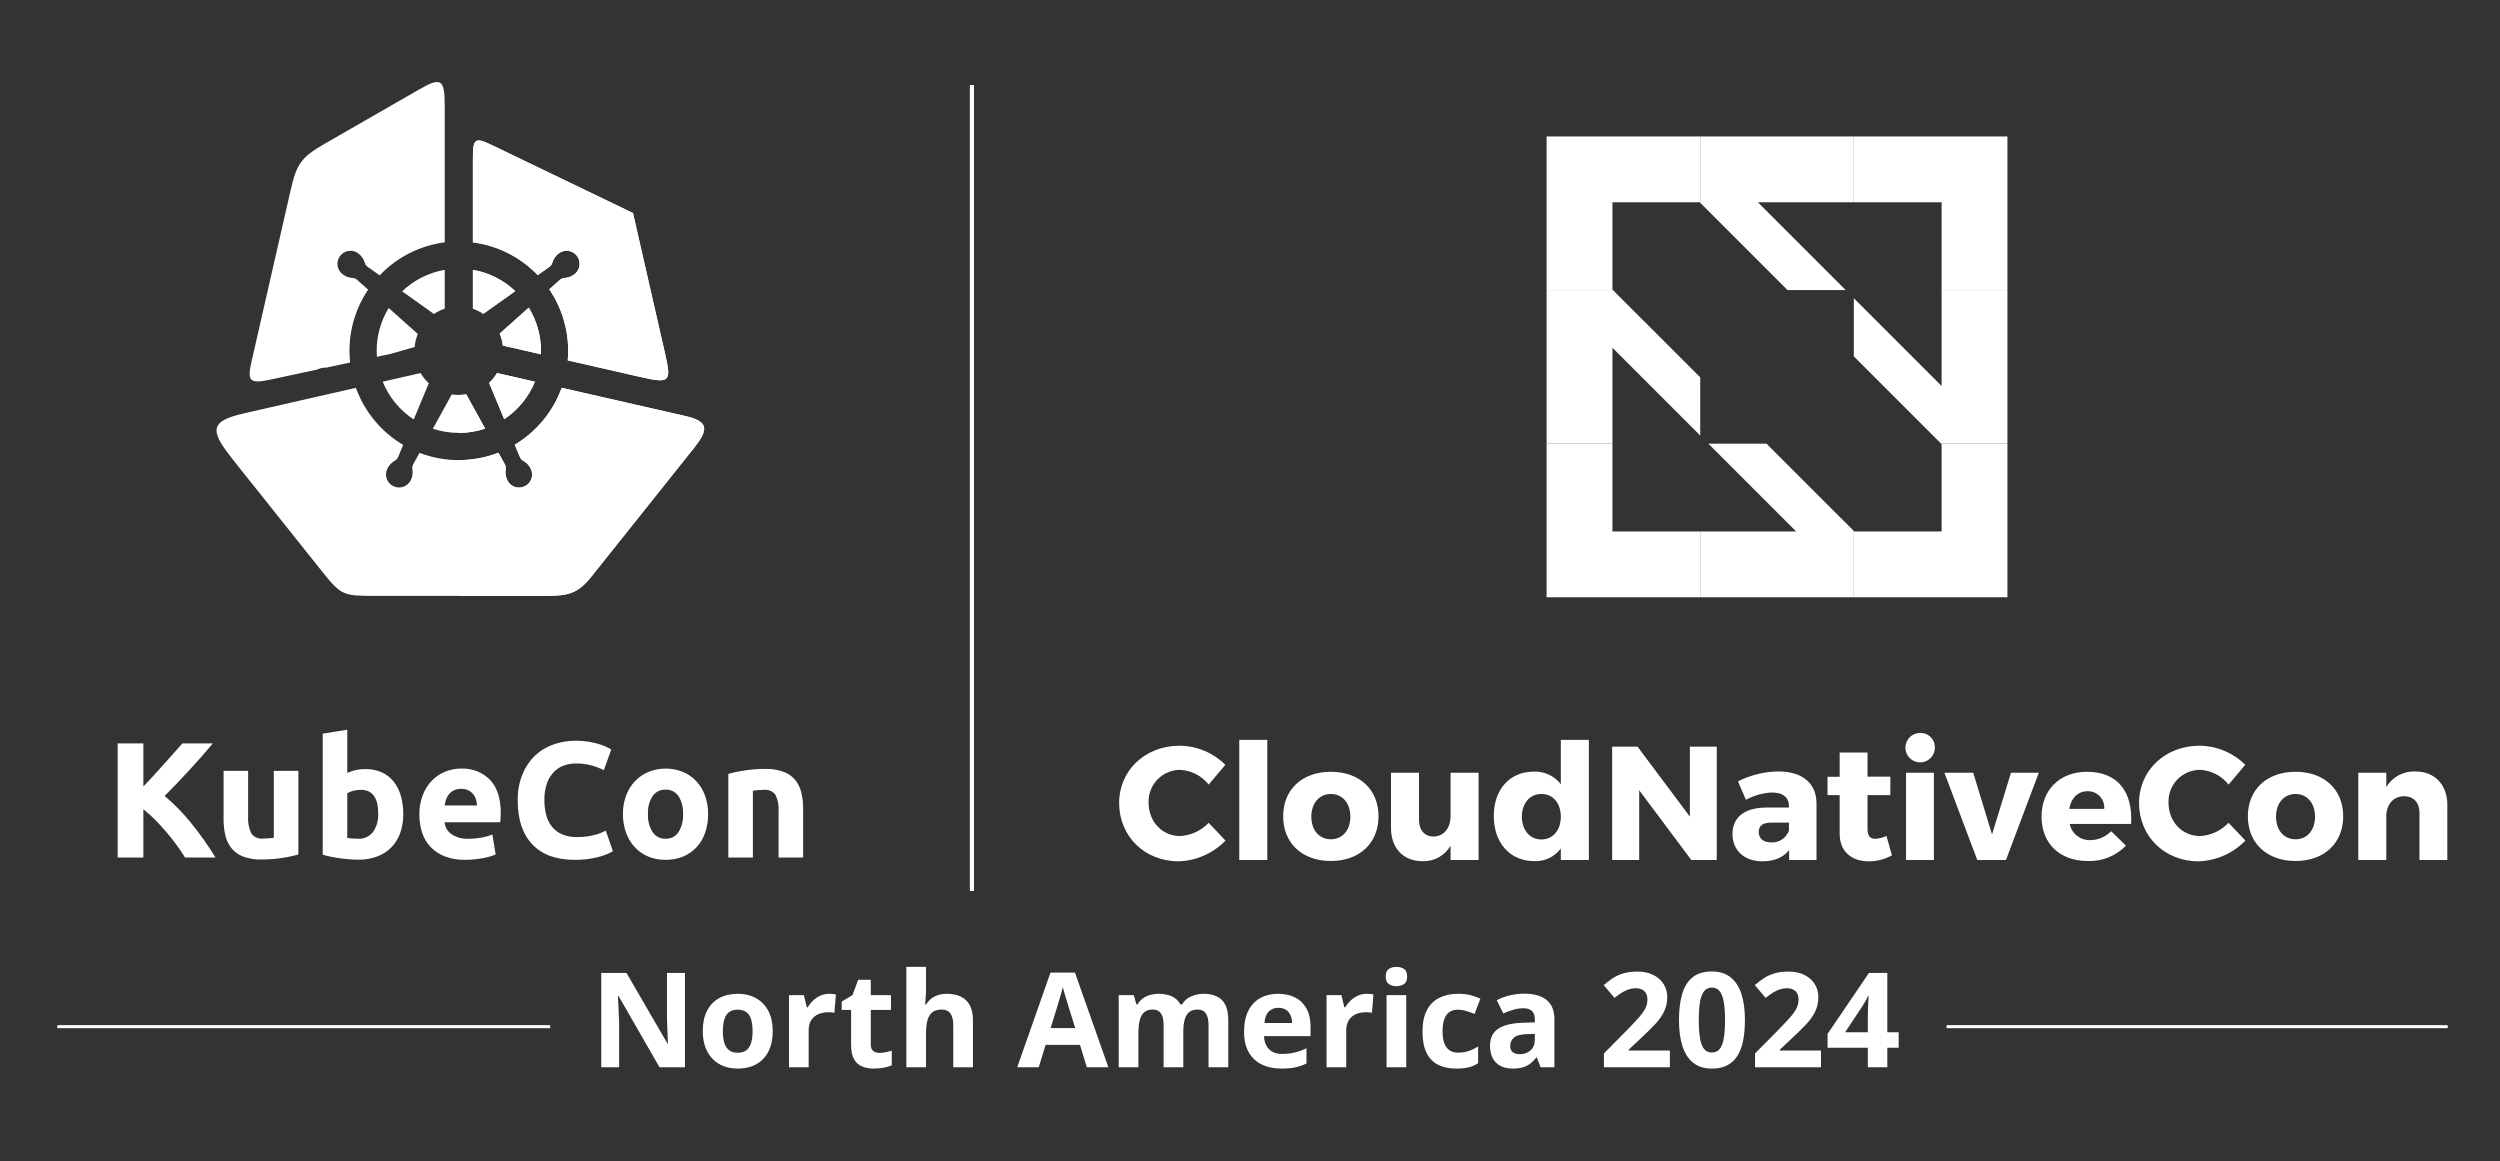 <?xml version="1.0" encoding="UTF-8"?><svg id="Layer_1" xmlns="http://www.w3.org/2000/svg" xmlns:xlink="http://www.w3.org/1999/xlink" viewBox="0 0 500 232.278"><rect x="0" y="0" width="500" height="232.278" fill="#333333" stroke="none"/><defs><style>.cls-1{fill:none;}.cls-2{fill:url(#_86);}.cls-3,.cls-4{fill:#fff;}.cls-5{fill:url(#_86-2);}.cls-6{clip-path:url(#clippath-4);}.cls-7{clip-path:url(#clippath-3);}.cls-8{clip-path:url(#clippath-5);}.cls-9{clip-path:url(#clippath-9);}.cls-10{opacity:.8;}.cls-4{fill-rule:evenodd;}</style><clipPath id="clippath-3"><rect class="cls-3" x="389.368" y="205.117" width="100.096" height=".491"/></clipPath><clipPath id="clippath-4"><rect class="cls-3" x="11.537" y="205.117" width="98.474" height=".491"/></clipPath><clipPath id="clippath-5"><rect class="cls-3" x="193.993" y="17.061" width=".803" height="161.124"/></clipPath><clipPath id="clippath-9"><rect class="cls-1" x="-1259.404" y="403.231" width="1629.704" height="420.101"/></clipPath><linearGradient id="_86" x1="-1305.219" y1="406.322" x2="1622.21" y2="704.486" gradientUnits="userSpaceOnUse"><stop offset=".092" stop-color="#0051b5"/><stop offset=".22" stop-color="#1368be"/><stop offset=".49" stop-color="#46a4d8"/><stop offset=".773" stop-color="#81e9f6"/><stop offset=".88" stop-color="#a0f4fa"/><stop offset="1" stop-color="#bfffff"/></linearGradient><linearGradient id="_86-2" x1="-87.801" y1="579.298" x2="367.301" y2="579.298" xlink:href="#_86"/></defs><g><g><rect class="cls-3" x="389.368" y="205.117" width="100.096" height=".491"/><rect class="cls-3" x="11.537" y="205.117" width="98.474" height=".491"/><rect class="cls-3" x="193.993" y="17.061" width=".803" height="161.124"/></g><g><g class="cls-10"><path class="cls-3" d="m389.368,205.117h100.096v.491h-100.096v-.491Z"/><g><rect class="cls-3" x="389.368" y="205.117" width="100.096" height=".491"/><g class="cls-7"><path class="cls-3" d="m389.368,205.117h100.095v.491h-100.095v-.491Z"/></g></g></g><g class="cls-10"><path class="cls-3" d="m11.537,205.117h98.474v.491H11.537v-.491Z"/><g><rect class="cls-3" x="11.537" y="205.117" width="98.474" height=".491"/><g class="cls-6"><path class="cls-3" d="m11.537,205.117h98.473v.491H11.537v-.491Z"/></g></g></g><path class="cls-3" d="m145.669,154.769c1.062-.29,2.14-.516,3.229-.676,1.373-.212,2.761-.316,4.151-.311,1.25-.037,2.495.158,3.673.577.903.331,1.704.893,2.322,1.63.586.734,1.002,1.589,1.219,2.503.252,1.057.375,2.141.364,3.228v9.786h-4.91v-9.191c.089-1.156-.126-2.315-.625-3.361-.549-.72-1.439-1.096-2.338-.987-.352,0-.725.015-1.12.048-.397.034-.748.073-1.054.117v13.376h-4.909v-16.737Zm-9.058,8.039c.069-1.256-.247-2.504-.906-3.575-.577-.854-1.556-1.346-2.586-1.3-1.034-.044-2.017.448-2.603,1.3-.67,1.067-.992,2.317-.922,3.575-.066,1.268.256,2.527.923,3.607.575.869,1.562,1.374,2.603,1.333,1.037.043,2.02-.464,2.586-1.333.656-1.085.971-2.341.906-3.607m5.008,0c.015,1.271-.186,2.535-.593,3.739-.363,1.075-.946,2.063-1.713,2.9-.752.804-1.668,1.439-2.685,1.861-1.114.453-2.307.677-3.509.658-1.191.016-2.373-.208-3.475-.658-1.018-.422-1.933-1.057-2.685-1.861-.77-.84-1.363-1.826-1.747-2.899-.428-1.2-.64-2.466-.625-3.739-.016-1.27.201-2.532.642-3.723.394-1.065.999-2.04,1.779-2.866.764-.794,1.684-1.423,2.702-1.846,2.2-.878,4.653-.878,6.853,0,1.015.42,1.929,1.049,2.685,1.846.769.828,1.363,1.803,1.746,2.866.43,1.193.642,2.454.626,3.723m-26.683,9.158c-3.712,0-6.54-1.032-8.483-3.096-1.944-2.066-2.915-4.998-2.915-8.797-.029-1.727.273-3.444.889-5.057.544-1.407,1.374-2.686,2.437-3.757,1.048-1.031,2.307-1.823,3.691-2.322,1.489-.538,3.062-.806,4.645-.791.883-.007,1.765.065,2.636.214.701.122,1.394.287,2.075.493.508.154,1.004.347,1.482.578.396.197.682.351.857.461l-1.482,4.151c-.782-.404-1.604-.725-2.454-.955-1.037-.277-2.107-.41-3.18-.396-.791 0-1.576.134-2.322.397-.758.263-1.446.697-2.009,1.268-.622.644-1.099,1.413-1.4,2.256-.378,1.079-.556,2.217-.528,3.36-.007.994.109,1.985.347,2.95.203.855.585,1.657,1.119,2.355.54.677,1.235,1.214,2.027,1.565.957.409,1.99.606,3.031.578.672.004,1.343-.04,2.009-.132.533-.076,1.061-.18,1.582-.314.416-.105.824-.243,1.219-.411.351-.154.669-.297.954-.43l1.418,4.119c-.963.534-1.994.933-3.065,1.186-1.497.373-3.036.551-4.579.528m-19.534-10.872c-.021-.413-.092-.822-.213-1.218-.116-.385-.306-.744-.561-1.055-.262-.316-.587-.574-.954-.758-.447-.211-.939-.313-1.433-.297-.487-.013-.971.083-1.417.281-.379.174-.716.426-.989.741-.268.316-.474.679-.609,1.071-.142.401-.247.815-.314,1.235h6.491Zm-11.53,1.878c-.029-1.378.212-2.749.709-4.035.421-1.076,1.054-2.056,1.861-2.883.754-.759,1.657-1.354,2.652-1.746.98-.392,2.025-.594,3.08-.594,2.176-.112,4.297.709,5.831,2.257,1.428,1.504,2.142,3.716,2.142,6.638,0,.285-.011.598-.033.94-.018.302-.04.604-.066.906h-11.135c.088.973.608,1.856,1.417,2.404 1.0.64,2.175.95,3.36.889.89.001,1.778-.081,2.652-.246.729-.124,1.441-.329,2.125-.61l.659,3.986c-.34.161-.693.293-1.055.395-.482.142-.971.258-1.466.347-.539.099-1.115.181-1.73.246-.613.065-1.229.099-1.845.099-1.388.03-2.768-.205-4.068-.692-1.083-.413-2.062-1.06-2.867-1.894-.764-.814-1.338-1.787-1.679-2.85-.371-1.149-.555-2.35-.544-3.558m-3.226-.132c.017,1.278-.189,2.55-.609,3.757-.376,1.07-.977,2.047-1.763,2.865-.798.81-1.766,1.435-2.833,1.828-1.224.447-2.519.664-3.821.642-.593,0-1.213-.027-1.861-.081-.648-.055-1.285-.127-1.911-.215-.625-.087-1.224-.192-1.795-.314-.571-.12-1.076-.246-1.515-.378v-24.214l4.908-.791v8.631c.552-.242,1.126-.429,1.714-.559.628-.135,1.269-.201,1.911-.197,1.12-.022,2.232.196,3.26.641.924.413,1.737,1.04,2.371,1.828.666.846,1.16,1.814,1.452,2.85.342,1.205.508,2.454.493,3.706m-5.007-.132c0-3.163-1.164-4.744-3.493-4.743-.506 0-1.009.067-1.498.197-.424.102-.83.269-1.203.494v8.927c.242.044.549.083.923.116.373.033.78.05,1.219.05,1.178.075,2.316-.444,3.032-1.383.725-1.077,1.083-2.36,1.02-3.658m-15.975,8.203c-1.062.29-2.14.516-3.23.676-1.373.212-2.761.317-4.151.312-1.251.037-2.498-.164-3.673-.592-.905-.344-1.705-.917-2.322-1.663-.589-.752-1.005-1.624-1.219-2.555-.25-1.069-.372-2.164-.362-3.262v-9.653h4.908v9.06c-.082,1.176.133,2.355.625,3.426.525.757,1.424,1.162,2.338,1.053.352,0,.727-.015,1.121-.049.395-.033.747-.072,1.053-.116v-13.375h4.91v16.736Zm-22.664.593c-.46-.747-1.004-1.555-1.63-2.422-.626-.867-1.307-1.734-2.042-2.603-.736-.867-1.499-1.701-2.29-2.503-.743-.759-1.536-1.469-2.373-2.123v9.652h-5.138v-22.83h5.139v8.631c1.34-1.405,2.685-2.87,4.037-4.397,1.35-1.526,2.607-2.937,3.772-4.233h6.095c-1.56,1.844-3.125,3.623-4.694,5.336-1.57,1.714-3.223,3.438-4.959,5.172,1.932,1.627,3.703,3.436,5.288,5.403,1.78,2.197,3.414,4.508,4.892,6.919l-6.095-0Z"/><path class="cls-4" d="m78.201,70.756l-2.821.603c-.029-.4-.043-.802-.044-1.204-.004-3.019.827-5.981,2.403-8.556l5.526,4.929.297.259c-.341.835-.551,1.716-.625,2.615-.183.05-.365.099-.547.152l-4.189,1.201Zm10.746-16.786v7.762c-.766.257-1.493.618-2.161,1.072-.247-.186-.497-.369-.749-.549l-5.61-3.988c2.35-2.246,5.316-3.742,8.52-4.296m-38.537,17.881c2.7-11.827,4.971-21.781,7.67-33.61,1.219-5.341,2.001-6.7,6.813-9.466l18.764-10.784c4.445-2.555,5.29-2.363,5.29,3.081v27.395c-4.968.641-9.563,2.973-13.014,6.604l-2.375-1.687c-.272-.186-.476-.456-.582-.768-.212-.746-.652-1.407-1.257-1.891-1.127-.898-2.768-.712-3.666.415-.897,1.126-.712,2.766.413,3.664h0c.377.311.817.537,1.289.663.311.08.624.102.938.154.266.032.515.147.712.33l2.222,1.983c-2.439,3.609-3.739,7.866-3.733,12.222 0.0.785.043,1.569.126,2.349l-4.796,1.024c-.335-.019-.67.013-.996.094-.242.055-.475.145-.691.267-3.144.673-6.315,1.352-9.548,2.049-4.389.945-4.535.088-3.582-4.087m44.169-10.119v-7.762c3.181.551,6.128,2.03,8.471,4.251l-6.122,4.353c-.085.061-.172.123-.256.185-.649-.433-1.353-.779-2.094-1.027m13.597,9.121l-7.613-1.738c-.093-.826-.304-1.634-.625-2.4.07-.06.14-.122.209-.183l5.602-4.999c1.601,2.59,2.446,5.576,2.442,8.621,0,.232-.005.465-.015.698m-9.905-41.887l11.174,5.381,17.152,8.26,4.236,18.559,2.137,9.358c1.313,5.757,1.183,6.258-4.756,4.901l-14.667-3.347c.056-.64.085-1.282.085-1.925.006-4.381-1.31-8.663-3.776-12.284l2.089-1.864c.242-.225.55-.364.878-.397.774-.041,1.517-.323,2.123-.806,1.127-.898,1.312-2.539.415-3.666-.898-1.127-2.539-1.312-3.666-.415-.001 0-.001.001-.002.001h0c-.386.299-.705.678-.934,1.11-.146.285-.238.585-.359.881-.09.252-.258.469-.478.62l-2.374,1.689c-3.447-3.603-8.024-5.917-12.97-6.555v-16.735c0-3.925.349-4.376,3.692-2.767m-5.013,49.896c-.96.163-1.941.168-2.903.015-.087.162-.174.326-.264.487l-3.517,6.38c3.396,1.126,7.067,1.117,10.457-.026l-3.475-6.301c-.101-.184-.2-.368-.298-.554m6.149-4.255l7.579,1.73c-1.248,3.061-3.387,5.676-6.14,7.506l-3.016-7.26c.617-.58,1.148-1.246,1.576-1.976m-22.866,1.73l7.58-1.73c.444.757.999,1.445,1.645,2.039-.069.158-.137.316-.203.475l-2.811,6.768c-2.786-1.831-4.951-4.464-6.211-7.551m62.203,13.327l-8.91,11.172-11.565,14.504c-2.964,3.717-5.035,3.831-9.927,3.831h-33.252c-6.373,0-6.791-.018-10.681-4.897l-10.717-13.438c-3.012-3.777-3.784-4.747-6.798-8.524-4.687-5.879-5.45-7.965,1.809-9.621l22.481-5.131c1.73,4.789,5.072,8.826,9.453,11.421l-.991,2.384c-.121.307-.338.567-.62.739-.679.373-1.225.949-1.562,1.647-.627,1.297-.083,2.857,1.214,3.484,1.297.627,2.857.083,3.484-1.214.001-.002.002-.004.003-.006.219-.437.341-.916.359-1.405.008-.321-.039-.63-.058-.948-.028-.267.029-.535.162-.768l1.283-2.327c5.082,1.947,10.705,1.936,15.78-.03l1.259,2.283c.165.286.232.618.192.945-.132.764-.022,1.55.313,2.249.608,1.306,2.16,1.871,3.466,1.263,1.306-.608,1.871-2.16,1.263-3.466-.001-.002-.002-.004-.003-.005-.009-.019-.018-.037-.027-.056-.205-.444-.503-.838-.874-1.157-.244-.207-.517-.364-.777-.546-.226-.144-.401-.356-.499-.605l-1.041-2.507c4.346-2.597,7.66-6.617,9.38-11.378l24.798,5.661c4.814,1.099,4.461,2.861,1.603,6.444"/><path class="cls-4" d="m94.579,61.733v-7.762c3.181.551,6.129,2.03,8.472,4.251l-6.122,4.353c-.085.061-.172.123-.256.185-.649-.433-1.353-.779-2.094-1.027m13.597,9.121l-7.613-1.738c-.093-.826-.304-1.634-.625-2.4.07-.06.14-.122.209-.183l5.602-4.999c1.601,2.59,2.446,5.576,2.442,8.621,0,.232-.005.465-.015.698m-9.905-41.887l11.174,5.381,17.152,8.26,4.236,18.559,2.137,9.358c1.313,5.757,1.183,6.258-4.756,4.901l-14.667-3.347c.056-.64.085-1.282.085-1.925.006-4.381-1.31-8.663-3.776-12.284l2.089-1.864c.242-.225.55-.364.878-.397.774-.041,1.517-.323,2.123-.806,1.127-.898,1.312-2.539.415-3.666-.898-1.127-2.539-1.312-3.666-.415-.001 0-.001.001-.002.001h0c-.386.299-.705.678-.934,1.11-.146.285-.238.585-.359.881-.09.252-.258.469-.478.62l-2.374,1.689c-3.447-3.603-8.024-5.917-12.97-6.555v-16.735c0-3.925.349-4.376,3.692-2.767m1.136,45.642l7.579,1.73c-1.248,3.061-3.387,5.676-6.14,7.506l-3.016-7.26c.617-.58,1.148-1.246,1.576-1.976m-7.644,11.973v-7.593c.501-0,1.001-.043,1.495-.126.099.186.197.37.298.554l3.475,6.301c-1.697.573-3.477.865-5.268.864m46.981,3.085l-8.91,11.171-11.565,14.504c-2.964,3.717-5.035,3.831-9.927,3.831h-16.579v-27.151c2.712.003,5.4-.5,7.927-1.482l1.259,2.283c.165.286.232.618.192.945-.132.764-.022,1.55.313,2.249.611,1.305,2.163,1.867,3.468,1.256,1.303-.61,1.866-2.16,1.258-3.464-.009-.019-.018-.038-.027-.056-.205-.444-.503-.838-.874-1.157-.244-.207-.517-.364-.777-.546-.226-.144-.401-.356-.499-.605l-1.041-2.507c4.346-2.597,7.66-6.617,9.38-11.378l24.798,5.661c4.814,1.099,4.461,2.861,1.603,6.444"/><path class="cls-3" d="m322.49,88.734h-13.17v30.723h30.721v-13.168h-17.552v-17.555Zm65.83.098v17.457h-17.458l-.097-.097v13.265h30.721v-30.723h-13.265l.099.098h0Zm-79-30.817h13.267l-.098-.1v-17.458h17.457l.096.098v-13.265h-30.722v30.725Zm61.445-30.725v13.166h17.554v17.558h13.167v-30.725h-30.722Z"/><path class="cls-3" d="m369.14,58.015l-17.558-17.558h19.183v-13.166h-30.723v13.265l17.459,17.46h11.639Zm-15.834,30.718h-11.636l14.546,14.549,3.009,3.007h-19.184v13.168h30.725v-13.265l-8.731-8.73-8.729-8.728h-0Zm35.014-30.718v19.179l-3.008-3.008-14.546-14.545v11.638l8.726,8.726,8.729,8.729h13.265v-30.718h-13.166Zm-48.278,17.453l-17.454-17.453h-13.267v30.718h13.17v-19.18l17.552,17.553v-11.638Z"/><path class="cls-3" d="m245.069,152.965l-3.335,3.951c-1.385-1.759-3.463-2.833-5.699-2.946-3.492.002-6.321,2.835-6.319,6.327h0c0.0.082.002.164.005.245,0,3.789,2.72,6.67,6.314,6.67,2.169-.123,4.209-1.073,5.699-2.655l3.368,3.561c-2.466,2.54-5.82,4.026-9.358,4.145-6.832,0-11.915-5.019-11.915-11.656,0-6.541,5.213-11.464,12.11-11.464,3.425.037,6.7,1.408,9.131,3.821Zm2.787,19.04v-24.026h5.602v24.026h-5.602Zm27.847-8.743c0,5.375-3.82,8.937-9.519,8.937-5.732,0-9.553-3.562-9.553-8.937s3.82-8.905,9.553-8.905c5.698,0,9.519,3.53,9.519,8.905Zm-13.437.064c0,2.72,1.586,4.533,3.919,4.533,2.299,0,3.885-1.814,3.885-4.533,0-2.687-1.586-4.533-3.885-4.533-2.332,0-3.919,1.846-3.919,4.533Zm33.45,8.678h-5.602v-2.882c-1.145,2.029-3.34,3.233-5.666,3.108-3.789,0-6.249-2.591-6.249-6.67v-11.009h5.602v9.422c0,2.072,1.133,3.335,2.914,3.335,2.137-.032,3.4-1.78,3.4-4.144v-8.613h5.602v17.453Zm22.053,0h-5.602v-2.299c-1.233,1.646-3.19,2.588-5.246,2.526-4.922,0-8.16-3.627-8.16-9.035,0-5.342,3.206-8.872,8.031-8.872,2.095-.077,4.097.864,5.374,2.526v-8.872h5.602l.001,24.026Zm-5.602-8.678c0-2.687-1.553-4.533-3.885-4.533-2.332,0-3.886,1.846-3.918,4.533.031,2.688,1.586,4.566,3.918,4.566,2.331,0,3.885-1.878,3.885-4.566h-0Z"/><path class="cls-3" d="m338.267,172.005l-10.427-13.956v13.956h-5.407v-22.666h5.084l10.458,13.988v-13.988h5.376v22.666h-5.084Zm25.032-11.397v11.397h-5.472v-2.008c-1.133,1.489-2.978,2.266-5.342,2.266-3.724,0-5.99-2.266-5.99-5.472,0-3.303,2.363-5.246,6.701-5.278h4.599v-.259c0-1.716-1.134-2.752-3.401-2.752-1.824.092-3.605.59-5.213,1.457l-1.586-3.691c2.512-1.268,5.281-1.943,8.094-1.975,4.792,0,7.577,2.363,7.609,6.314h0Zm-5.504,5.472v-1.555h-3.53c-1.684,0-2.526.583-2.526,1.879,0,1.262.906,2.072,2.462,2.072,1.603.111,3.08-.873,3.594-2.396h-.001Zm20.596,4.986c-1.426.793-3.032,1.206-4.663,1.198-3.368,0-5.796-1.91-5.796-5.536v-7.707h-2.428v-3.659h2.429v-4.856h5.569v4.825h4.566v3.691h-4.566v6.833c0,1.359.582,1.942,1.619,1.91.753-.058,1.489-.255,2.169-.583l1.101,3.886Zm8.582-21.532c0,1.627-1.319,2.946-2.946,2.946s-2.946-1.319-2.946-2.946c0-1.627,1.319-2.946,2.945-2.946,1.572-.056,2.891,1.173,2.947,2.745v0c.002.067.002.134-0.0.201h0Zm-5.764,22.472v-17.453h5.569v17.453h-5.569Zm14.248 0l-6.573-17.453h5.764l3.756,12.336,3.789-12.336h5.569l-6.573,17.453h-5.731Zm30.762-7.221h-12.272c.39,1.943,2.132,3.315,4.112,3.238,1.574-.012,3.078-.653,4.177-1.78l2.947,2.882c-1.982,2.063-4.75,3.183-7.609,3.076-5.699,0-9.262-3.562-9.262-8.873,0-5.407,3.692-8.969,9.1-8.969,6.152,0,9.196,4.048,8.807,10.427h-.001Zm-5.374-3.012c.151-1.792-1.179-3.368-2.971-3.519-.132-.011-.264-.014-.396-.009-1.943,0-3.271,1.424-3.627,3.529h6.995Z"/><path class="cls-3" d="m449.049,152.965l-3.335,3.951c-1.385-1.759-3.463-2.833-5.698-2.946-3.492.002-6.321,2.835-6.319,6.327h0c0.0.082.002.164.005.245,0,3.789,2.72,6.67,6.314,6.67,2.169-.124,4.208-1.073,5.698-2.655l3.368,3.561c-2.466,2.54-5.82,4.026-9.358,4.145-6.832,0-11.915-5.019-11.915-11.656,0-6.541,5.213-11.464,12.11-11.464,3.425.037,6.7,1.408,9.131,3.821Zm19.592,10.297c0,5.375-3.82,8.937-9.519,8.937-5.731,0-9.553-3.562-9.553-8.937s3.821-8.905,9.553-8.905c5.699,0,9.519,3.53,9.519,8.905Zm-13.437.064c0,2.72,1.586,4.533,3.918,4.533,2.299,0,3.886-1.814,3.886-4.533,0-2.687-1.586-4.533-3.886-4.533-2.332,0-3.918,1.846-3.918,4.533Zm34.26-2.331v11.009h-5.569v-9.455c0-2.04-1.198-3.303-3.076-3.303-2.041,0-3.335,1.457-3.562,3.53v9.229h-5.602v-17.453h5.602v2.849c1.229-2.023,3.464-3.214,5.828-3.107,3.853,0,6.378,2.622,6.378,6.702h.001Z"/><g class="cls-10"><path class="cls-3" d="m193.993,17.061h.803v161.124h-.803V17.061Z"/><g><rect class="cls-3" x="193.993" y="17.061" width=".803" height="161.124"/><g class="cls-8"><path class="cls-3" d="m193.993,17.061h.803v161.124h-.803V17.061Z"/></g></g></g><g><path class="cls-3" d="m136.993,213.459h-5.085l-8.208-14.273h-.116c.034.593.064,1.191.09,1.794s.052,1.202.077,1.8c.026.599.052,1.199.078,1.8v8.879h-3.575v-18.867h5.046l8.195,14.131h.091c-.017-.585-.039-1.165-.065-1.742s-.05-1.153-.071-1.729c-.022-.576-.042-1.153-.059-1.73v-8.93h3.601v18.867Z"/><path class="cls-3" d="m154.544,206.219c0,1.205-.162,2.271-.484,3.2s-.792,1.714-1.407,2.355-1.355,1.125-2.219,1.451-1.839.49-2.923.49c-1.015,0-1.946-.163-2.793-.49s-1.584-.81-2.207-1.451c-.624-.641-1.106-1.426-1.445-2.355-.34-.929-.51-1.996-.51-3.2,0-1.601.284-2.955.852-4.065.568-1.11,1.376-1.953,2.427-2.53,1.05-.576,2.301-.865,3.755-.865,1.35,0,2.548.288,3.594.865,1.045.576,1.867,1.42,2.464,2.53s.897,2.464.897,4.065Zm-9.976,0c0,.946.103,1.742.31,2.387s.529,1.131.968,1.458c.439.328,1.011.491,1.716.491.697,0,1.263-.163,1.697-.491.434-.327.752-.813.954-1.458s.304-1.441.304-2.387c0-.955-.102-1.748-.304-2.381-.202-.632-.522-1.107-.961-1.426-.439-.318-1.011-.478-1.716-.478-1.041,0-1.796.357-2.265,1.071-.469.715-.703,1.786-.703,3.214Z"/><path class="cls-3" d="m165.849,198.76c.198,0,.428.011.69.033.263.022.475.049.639.084l-.296,3.691c-.129-.043-.312-.076-.549-.097-.236-.021-.44-.032-.613-.032-.508,0-1.0.065-1.477.194-.478.129-.906.337-1.284.625-.379.289-.677.667-.897,1.136-.219.469-.329,1.044-.329,1.723v7.343h-3.936v-14.428h2.981l.58,2.427h.194c.284-.491.639-.94,1.064-1.349.426-.409.912-.735,1.459-.981.546-.245,1.137-.368,1.774-.368Z"/><path class="cls-3" d="m175.875,210.581c.431,0,.85-.042,1.258-.129s.816-.194,1.22-.323v2.929c-.421.189-.944.347-1.568.472-.624.124-1.305.186-2.046.186-.86,0-1.632-.14-2.316-.419s-1.222-.766-1.613-1.459c-.391-.692-.588-1.658-.588-2.897v-6.956h-1.884v-1.665l2.168-1.317,1.136-3.045h2.516v3.071h4.039v2.955h-4.039v6.956c0,.55.157.961.471,1.232.313.271.729.406,1.245.406Z"/><path class="cls-3" d="m185.206,193.378v4.091c0,.714-.024,1.393-.071,2.039-.048.645-.084,1.101-.11,1.368h.206c.31-.499.677-.904,1.104-1.214.426-.31.896-.537,1.413-.683s1.071-.22,1.665-.22c1.041,0,1.949.183,2.723.549.775.365,1.377.937,1.807,1.716.43.779.645,1.788.645,3.027v9.408h-3.937v-8.427c0-1.032-.189-1.811-.567-2.335-.379-.525-.964-.787-1.755-.787-.792,0-1.416.183-1.871.548-.457.366-.779.903-.969,1.613-.189.71-.284,1.577-.284,2.6v6.788h-3.936v-20.08h3.936Z"/><path class="cls-3" d="m217.365,213.459l-1.367-4.491h-6.879l-1.368,4.491h-4.31l6.659-18.945h4.891l6.685,18.945h-4.31Zm-2.323-7.846l-1.368-4.387c-.086-.293-.2-.669-.342-1.13-.142-.46-.284-.928-.426-1.406s-.256-.893-.342-1.246c-.086.353-.204.79-.355,1.31-.151.52-.295,1.012-.432,1.477-.137.464-.237.795-.297.994l-1.355,4.387h4.917Z"/><path class="cls-3" d="m240.685,198.76c1.635,0,2.871.42,3.71,1.258.839.839,1.258,2.184,1.258,4.033v9.408h-3.948v-8.427c0-1.032-.177-1.811-.53-2.335-.353-.525-.899-.787-1.639-.787-1.041,0-1.781.372-2.22,1.116s-.658,1.809-.658,3.194v7.24h-3.936v-8.427c0-.688-.078-1.264-.232-1.729-.154-.464-.391-.813-.71-1.045-.318-.232-.727-.348-1.226-.348-.732,0-1.306.183-1.723.548-.417.366-.714.903-.891,1.613-.176.71-.264,1.577-.264,2.6v6.788h-3.936v-14.428h3.007l.53,1.846h.219c.293-.499.66-.904,1.104-1.214.443-.31.931-.537,1.465-.683.533-.146,1.075-.22,1.626-.22,1.058,0,1.955.172,2.69.516.736.345,1.301.878,1.697,1.601h.348c.43-.74,1.039-1.278,1.826-1.613s1.598-.504,2.433-.504Z"/><path class="cls-3" d="m255.642,198.76c1.333,0,2.482.256,3.446.768.963.512,1.708,1.254,2.233,2.226.524.972.787,2.16.787,3.562v1.91h-9.304c.043,1.11.377,1.981,1,2.613.623.633,1.491.948,2.6.948.92,0,1.763-.094,2.529-.284.766-.189,1.553-.473,2.362-.852v3.046c-.715.353-1.461.611-2.239.774s-1.722.245-2.832.245c-1.445,0-2.725-.266-3.839-.8-1.115-.533-1.988-1.346-2.62-2.439-.633-1.092-.949-2.469-.949-4.129,0-1.687.286-3.091.859-4.214.572-1.123,1.37-1.966,2.394-2.53,1.024-.563,2.215-.845,3.575-.845Zm.025,2.801c-.766,0-1.4.245-1.903.735-.504.49-.794,1.26-.871,2.31h5.523c-.008-.585-.114-1.105-.316-1.561-.203-.456-.504-.818-.904-1.084-.4-.267-.91-.4-1.529-.4Z"/><path class="cls-3" d="m273.361,198.76c.198,0,.428.011.69.033.263.022.475.049.639.084l-.296,3.691c-.129-.043-.312-.076-.549-.097-.236-.021-.44-.032-.613-.032-.508,0-1.0.065-1.477.194-.478.129-.906.337-1.284.625-.379.289-.677.667-.897,1.136-.219.469-.329,1.044-.329,1.723v7.343h-3.936v-14.428h2.981l.58,2.427h.194c.284-.491.639-.94,1.064-1.349.426-.409.912-.735,1.459-.981.546-.245,1.137-.368,1.774-.368Z"/><path class="cls-3" d="m279.284,193.378c.585,0,1.088.135,1.51.406s.632.777.632,1.517c0,.731-.21,1.237-.632,1.516-.422.28-.925.42-1.51.42-.593,0-1.099-.14-1.516-.42-.417-.279-.626-.785-.626-1.516,0-.74.209-1.246.626-1.517.417-.271.922-.406,1.516-.406Zm1.962,5.652v14.428h-3.936v-14.428h3.936Z"/><path class="cls-3" d="m291.234,213.716c-1.428,0-2.646-.26-3.652-.781-1.006-.52-1.772-1.327-2.297-2.419-.524-1.093-.787-2.491-.787-4.194,0-1.764.299-3.203.897-4.317s1.428-1.933,2.49-2.458c1.063-.524,2.295-.787,3.697-.787.998,0,1.861.097,2.588.29.726.194,1.361.424,1.904.691l-1.162,3.045c-.619-.25-1.196-.454-1.729-.613-.534-.159-1.067-.239-1.601-.239-.689,0-1.26.162-1.716.484s-.795.807-1.019,1.452c-.224.645-.336,1.454-.336,2.426,0,.955.12,1.747.361,2.375.241.628.59,1.095,1.046,1.4s1.011.458,1.665.458c.817,0,1.544-.11,2.181-.329.637-.219,1.256-.527,1.858-.922v3.368c-.602.379-1.232.652-1.89.82s-1.491.251-2.497.251Z"/><path class="cls-3" d="m304.875,198.734c1.936,0,3.42.422,4.452,1.265,1.032.844,1.549,2.125,1.549,3.846v9.614h-2.749l-.761-1.962h-.103c-.413.516-.835.938-1.265,1.265s-.925.567-1.484.723c-.559.154-1.239.232-2.039.232-.852,0-1.615-.163-2.291-.49-.676-.327-1.207-.827-1.594-1.503-.387-.675-.581-1.534-.581-2.574,0-1.532.538-2.661,1.613-3.388s2.689-1.129,4.84-1.207l2.503-.077v-.632c0-.757-.198-1.312-.593-1.665s-.946-.53-1.652-.53c-.697,0-1.381.099-2.052.297-.671.198-1.341.447-2.013.749l-1.304-2.659c.766-.404,1.624-.723,2.574-.954.951-.232,1.934-.349,2.949-.349Zm2.09,8.04l-1.523.051c-1.273.035-2.158.263-2.652.684-.495.422-.742.977-.742,1.665,0,.602.176,1.03.529,1.283.353.254.813.381,1.381.381.843,0,1.555-.25,2.135-.749.581-.498.871-1.208.871-2.129v-1.187Z"/><path class="cls-3" d="m333.976,213.459h-13.189v-2.775l4.736-4.788c.955-.98,1.723-1.8,2.304-2.458.58-.659,1.002-1.258,1.264-1.8.263-.542.394-1.123.394-1.742,0-.749-.209-1.309-.625-1.684-.417-.374-.974-.562-1.671-.562-.732,0-1.442.168-2.129.504-.689.335-1.407.813-2.155,1.432l-2.168-2.568c.542-.465,1.116-.904,1.723-1.317.606-.413,1.312-.746,2.116-1s1.77-.381,2.897-.381c1.239,0,2.303.224,3.194.671s1.576,1.056,2.058,1.826c.482.77.723,1.641.723,2.614,0,1.041-.206,1.991-.619,2.852-.413.86-1.013,1.712-1.8,2.555-.787.843-1.736,1.777-2.846,2.8l-2.426,2.284v.181h8.221v3.355Z"/><path class="cls-3" d="m348.984,204.025c0,1.523-.119,2.883-.355,4.078-.237,1.197-.615,2.212-1.136,3.046-.521.835-1.203,1.471-2.046,1.91-.843.439-1.867.658-3.071.658-1.514,0-2.758-.385-3.729-1.155-.973-.769-1.691-1.879-2.155-3.329-.465-1.45-.697-3.186-.697-5.207,0-2.039.212-3.783.639-5.233.426-1.45,1.12-2.562,2.084-3.336.963-.774,2.25-1.161,3.859-1.161,1.506,0,2.747.385,3.723,1.155.977.769,1.702,1.88,2.175,3.329.473,1.45.71,3.198.71,5.246Zm-9.227,0c0,1.437.079,2.635.238,3.594.159.96.428,1.68.807,2.161.379.482.903.723,1.575.723.663,0,1.185-.238,1.568-.716.383-.478.656-1.196.819-2.155.163-.959.245-2.161.245-3.607,0-1.436-.082-2.637-.245-3.6-.163-.964-.437-1.689-.819-2.175-.383-.486-.905-.729-1.568-.729-.671,0-1.196.244-1.575.729s-.648,1.211-.807,2.175c-.159.963-.238,2.164-.238,3.6Z"/><path class="cls-3" d="m364.199,213.459h-13.189v-2.775l4.736-4.788c.955-.98,1.723-1.8,2.304-2.458.58-.659,1.002-1.258,1.264-1.8.263-.542.394-1.123.394-1.742,0-.749-.209-1.309-.625-1.684-.417-.374-.974-.562-1.671-.562-.732,0-1.442.168-2.129.504-.689.335-1.407.813-2.155,1.432l-2.168-2.568c.542-.465,1.116-.904,1.723-1.317.606-.413,1.312-.746,2.116-1s1.77-.381,2.897-.381c1.239,0,2.303.224,3.194.671s1.576,1.056,2.058,1.826c.482.77.723,1.641.723,2.614,0,1.041-.206,1.991-.619,2.852-.413.86-1.013,1.712-1.8,2.555-.787.843-1.736,1.777-2.846,2.8l-2.426,2.284v.181h8.221v3.355Z"/><path class="cls-3" d="m379.736,209.548h-2.271v3.911h-3.897v-3.911h-8.053v-2.774l8.272-12.183h3.678v11.86h2.271v3.097Zm-6.169-3.097v-3.2c0-.302.007-.658.019-1.071s.027-.826.045-1.239c.017-.413.036-.781.058-1.104s.036-.548.045-.677h-.103c-.163.353-.336.694-.516,1.026s-.391.677-.633,1.039l-3.458,5.227h4.543Z"/></g></g><g><rect class="cls-3" x="389.368" y="205.117" width="100.096" height=".491"/><rect class="cls-3" x="11.537" y="205.117" width="98.474" height=".491"/><rect class="cls-3" x="193.993" y="17.061" width=".803" height="161.124"/></g></g><g class="cls-9"><g><polygon class="cls-2" points="612.245 141.873 895.123 806.462 -1257.531 870.926 -1257.531 144.037 612.245 141.873"/><polygon class="cls-5" points="122.824 144.515 367.301 144.515 367.301 1014.081 -87.801 834.692 122.824 144.515"/></g></g></svg>